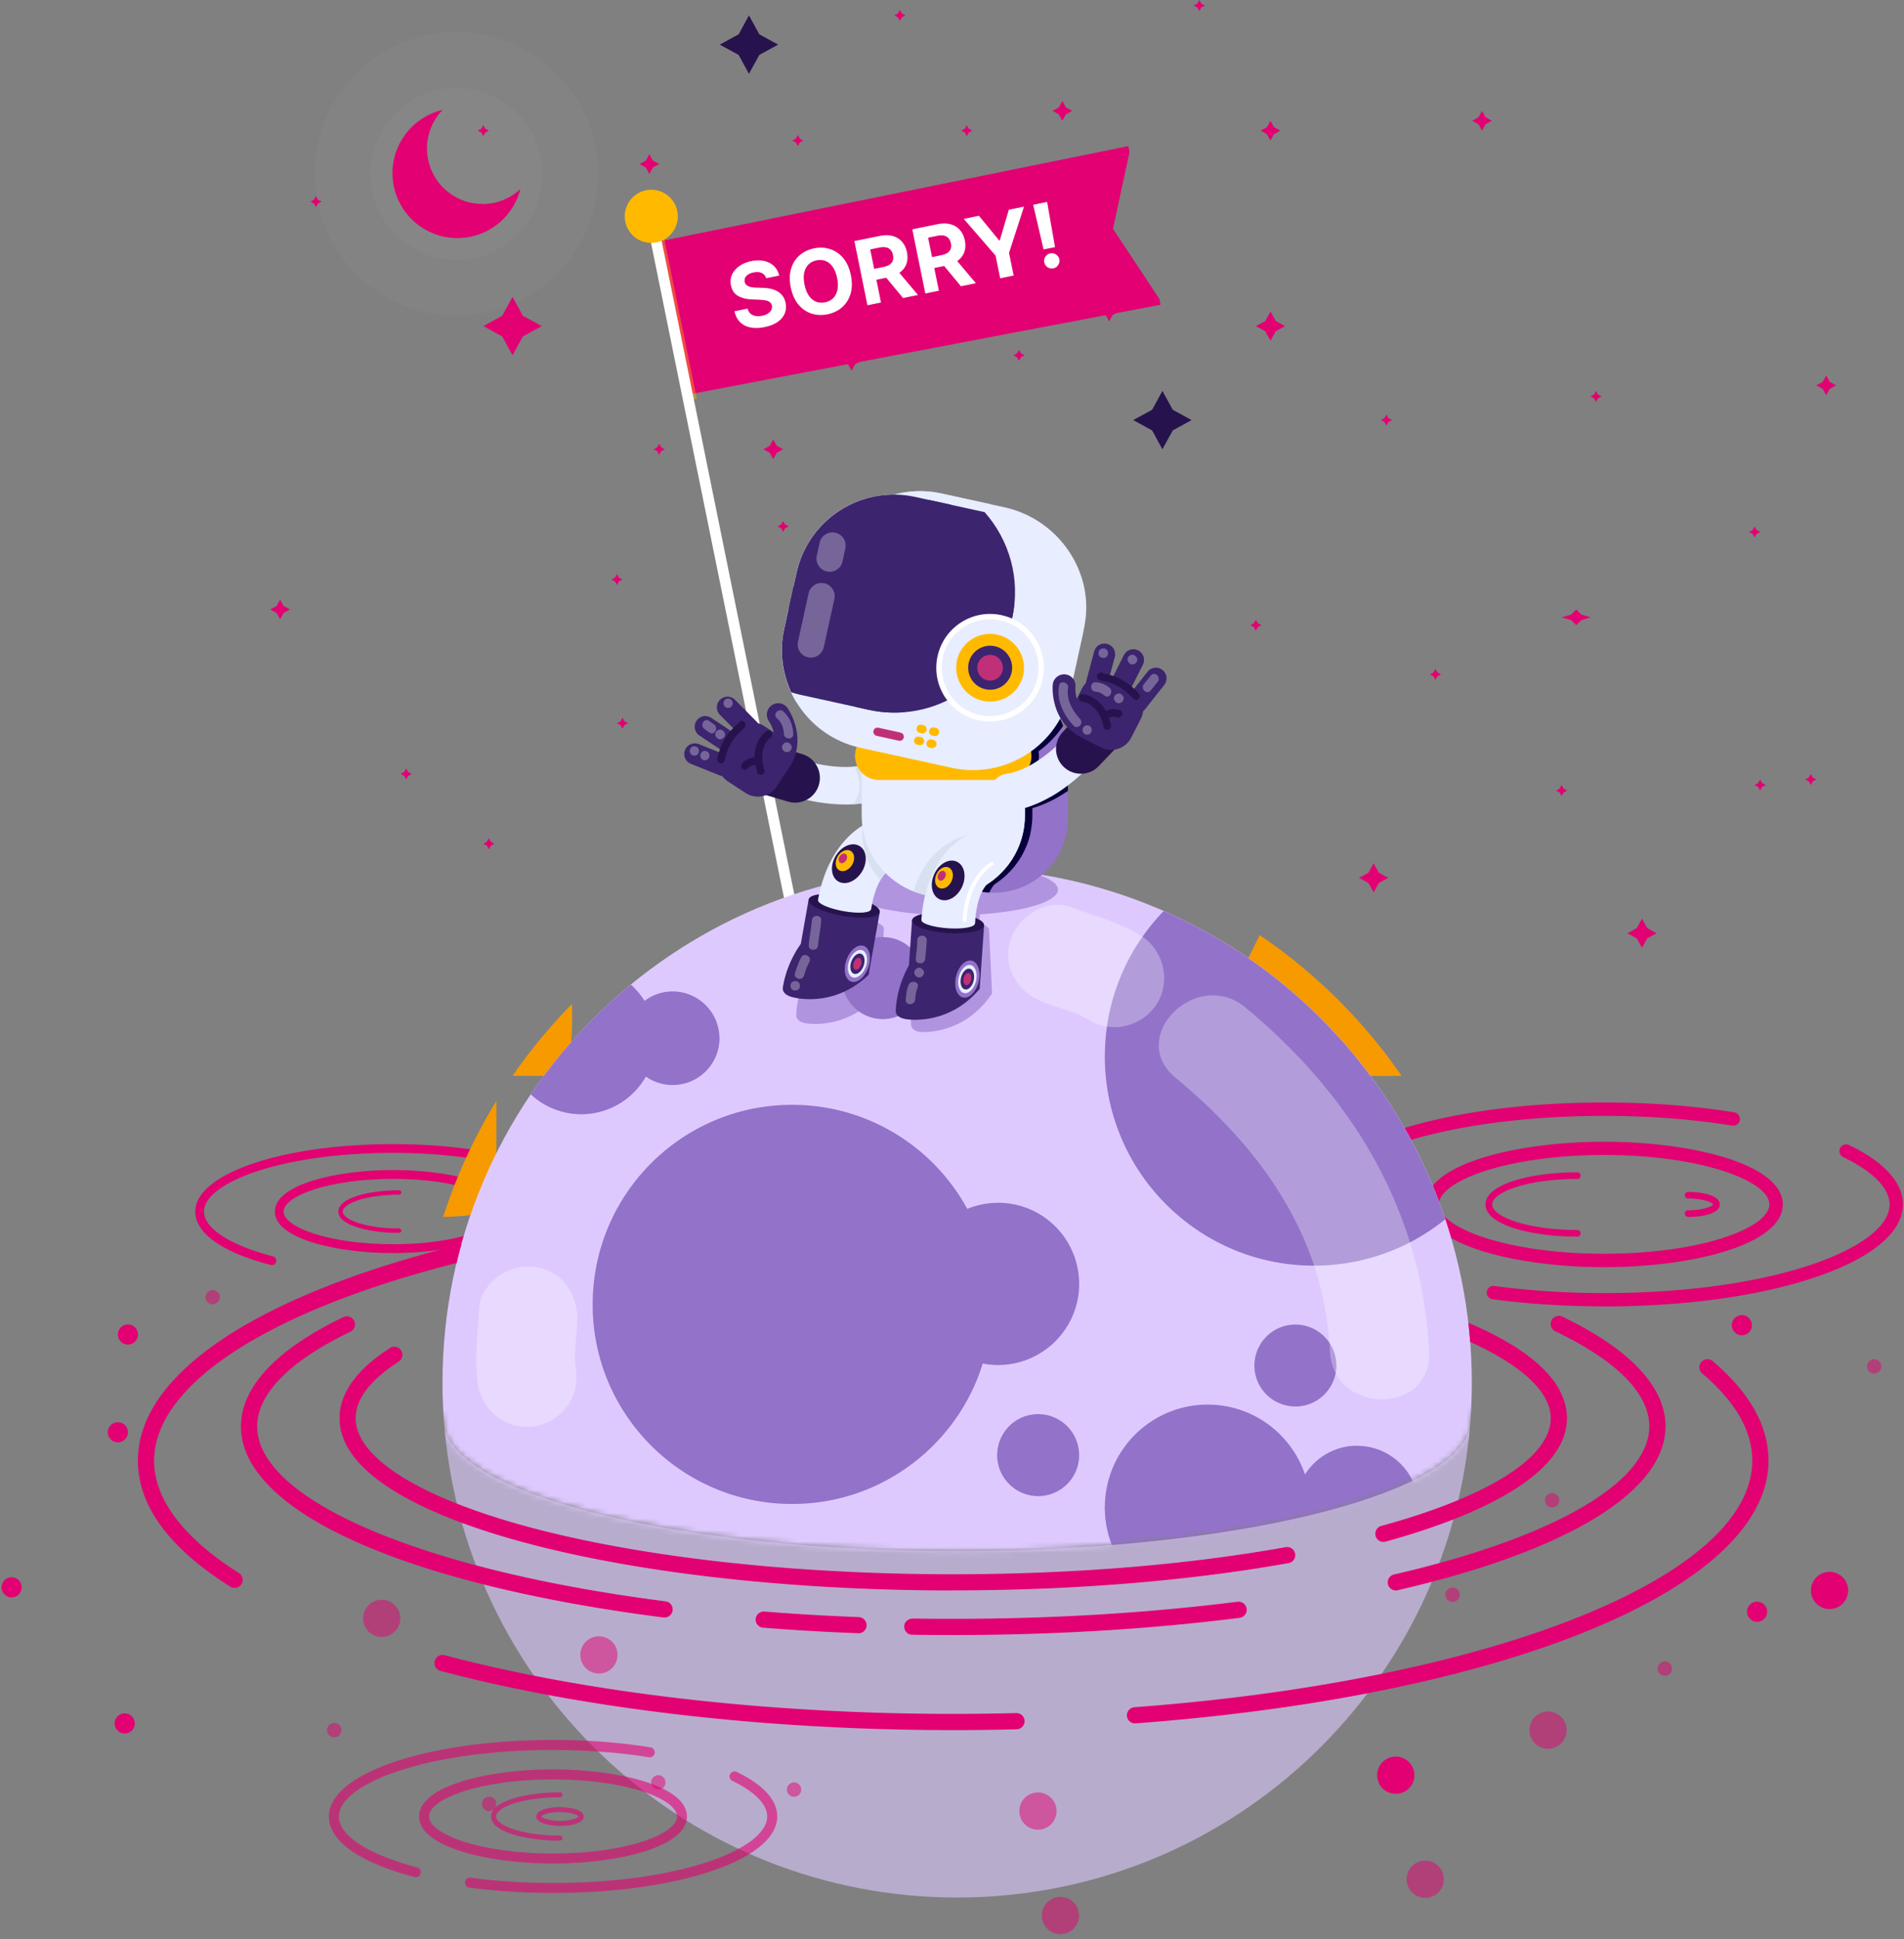 <svg width="333" height="339" fill="none" xmlns="http://www.w3.org/2000/svg"><rect width="100%" height="100%" fill="#808080" stroke="none"/><path opacity=".03" d="M104.603 30.41c0 13.683-11.099 24.782-24.782 24.782S55.04 44.093 55.04 30.41 66.138 5.628 79.821 5.628s24.782 11.099 24.782 24.782Z" fill="#fff"/><path opacity=".03" d="M94.854 30.41c0 8.304-6.73 15.034-15.034 15.034-8.305 0-15.035-6.73-15.035-15.034s6.73-15.034 15.035-15.034c8.304 0 15.034 6.73 15.034 15.034Z" fill="#fff"/><path d="M84.388 35.658a9.703 9.703 0 0 1-9.709-9.708 9.612 9.612 0 0 1 2.73-6.73c-5.012 1.18-8.765 5.667-8.765 11.046 0 6.27 5.09 11.36 11.362 11.36 5.3 0 9.747-3.646 10.993-8.566a9.67 9.67 0 0 1-6.611 2.61v-.012Z" fill="#E20072"/><path d="m203.299 68.338 1.81 3.306 3.293 1.797-3.293 1.81-1.81 3.293-1.798-3.293-3.306-1.81 3.306-1.797 1.798-3.306ZM130.986 2.69l1.811 3.305 3.292 1.81-3.292 1.798-1.811 3.306-1.797-3.306-3.306-1.797 3.306-1.81 1.797-3.307Z" fill="#26134D"/><path d="m89.635 51.912 1.81 3.293 3.306 1.81-3.306 1.798-1.81 3.306-1.798-3.306-3.306-1.797 3.306-1.81 1.798-3.294ZM222.203 54.458l.905 1.653 1.64.905-1.64.905-.905 1.64-.905-1.64-1.653-.905 1.653-.905.905-1.653ZM287.181 160.604l.905 1.653 1.64.905-1.64.905-.905 1.64-.905-1.64-1.653-.905 1.653-.905.905-1.653ZM240.242 150.922l.905 1.653 1.653.892-1.653.906-.905 1.653-.905-1.653-1.653-.906 1.653-.892.905-1.653ZM275.677 106.553l.892.892 1.653.486-1.653.485-.892.879-.905-.879-1.653-.485 1.653-.486.905-.892ZM185.797 17.658l.616 1.115 1.115.617-1.115.603-.616 1.116-.604-1.116-1.115-.603 1.115-.617.604-1.115ZM209.752 0l.341.63.63.34-.63.342-.341.617-.341-.617-.63-.341.63-.341.341-.63ZM169.085 21.883l.341.616.629.341-.629.341-.341.63-.341-.63-.617-.34.617-.342.341-.616ZM157.383 1.732l.342.617.629.34-.629.342-.342.63-.341-.63-.616-.341.616-.341.341-.617ZM139.539 23.601l.341.63.617.341-.617.341-.341.617-.341-.617-.63-.34.63-.342.341-.63ZM178.215 61.161l.341.617.617.341-.617.341-.341.63-.354-.63-.617-.34.617-.342.354-.617ZM136.956 91.073l.354.616.617.342-.617.34-.354.63-.328-.63-.63-.34.63-.342.328-.616ZM155.348 103.864l.341.629.616.342-.616.341-.341.616-.341-.616-.63-.341.63-.342.341-.629ZM108.868 125.471l.341.63.63.341-.63.341-.341.616-.341-.616-.617-.341.617-.341.341-.63ZM71.032 134.34l.341.629.63.341-.63.342-.341.616-.341-.616-.617-.342.617-.341.34-.629ZM85.502 146.553l.341.617.617.341-.617.341-.34.63-.342-.63-.63-.341.63-.341.341-.617ZM316.701 135.31l.341.617.617.341-.617.341-.341.63-.341-.63-.63-.341.63-.341.341-.617ZM197.565 126.442l.341.616.63.342-.63.341-.341.629-.341-.629-.617-.341.617-.342.341-.616ZM306.875 92.03l.341.63.617.341-.617.341-.341.617-.341-.617-.63-.34.63-.342.341-.63ZM307.833 136.268l.341.63.63.341-.63.341-.341.63-.341-.63-.617-.341.617-.341.341-.63ZM273.117 137.239l.341.63.63.341-.63.341-.341.617-.341-.617-.63-.341.63-.341.341-.63ZM279.139 68.338l.341.63.63.34-.63.342-.341.616-.341-.616-.616-.342.616-.34.341-.63ZM55.26 34.28l.342.63.63.34-.63.342-.342.617-.34-.617-.617-.341.616-.341.341-.63ZM84.53 21.883l.341.616.63.341-.63.341-.341.63-.341-.63-.617-.34.617-.342.341-.616ZM115.295 77.586l.341.617.63.34-.63.342-.341.63-.341-.63-.63-.341.63-.341.341-.617ZM107.91 100.348l.341.63.617.341-.617.341-.341.617-.341-.617-.63-.341.63-.341.341-.63ZM219.645 108.338l.341.616.63.341-.63.341-.341.63-.341-.63-.616-.341.616-.341.341-.616ZM242.486 72.483l.342.617.616.34-.616.342-.342.63-.341-.63-.629-.341.629-.341.341-.617ZM251.051 116.944l.342.616.629.341-.629.341-.342.63-.341-.63-.616-.341.616-.341.341-.616ZM222.202 21.109l.604 1.115 1.115.616-1.115.617-.604 1.115-.616-1.115-1.115-.617 1.115-.616.616-1.115ZM319.388 65.648l.617 1.115 1.115.617-1.115.603-.617 1.115-.617-1.115-1.115-.603 1.115-.617.617-1.115ZM163.716 88.935l.617 1.115 1.115.616-1.115.617-.617 1.115-.603-1.115-1.129-.617 1.129-.616.603-1.115ZM113.564 26.947l.616 1.128 1.115.604-1.115.616-.616 1.115-.604-1.115-1.128-.617 1.128-.603.604-1.128ZM135.238 76.826l.603 1.115 1.128.603-1.128.617-.603 1.115-.617-1.115-1.115-.617 1.115-.603.617-1.115ZM148.933 61.358l.603 1.115 1.129.617-1.129.603-.603 1.115-.617-1.115-1.115-.603 1.115-.617.617-1.115ZM48.992 104.835l.603 1.115 1.128.603-1.128.617-.603 1.115-.617-1.115-1.115-.617 1.115-.603.617-1.115ZM259.2 19.39l.604 1.115 1.128.604-1.128.616-.604 1.115-.616-1.115-1.115-.616 1.115-.604.616-1.115ZM193.984 52.739l.603 1.115 1.115.603-1.115.617-.603 1.115-.617-1.115-1.115-.617 1.115-.603.617-1.115ZM47.573 221.188s-.131 0-.197-.026c-8.527-2.23-13.224-5.549-13.224-9.341 0-6.612 15.192-11.794 34.57-11.794 5.286 0 10.363.381 15.06 1.141a.771.771 0 1 1-.25 1.522c-4.63-.748-9.616-1.128-14.824-1.128-19.757 0-33.034 5.3-33.034 10.246 0 2.939 4.513 5.864 12.07 7.845a.777.777 0 0 1 .55.945.768.768 0 0 1-.747.577l.026.013Z" fill="#E20072"/><path d="M68.733 219.076c-10.023 0-20.663-2.545-20.663-7.255s10.653-7.268 20.663-7.268 20.662 2.545 20.662 7.268-10.652 7.255-20.662 7.255Zm0-12.975c-11.27 0-19.128 3.017-19.128 5.72s7.859 5.707 19.128 5.707c11.27 0 19.128-3.004 19.128-5.707s-7.859-5.72-19.128-5.72Z" fill="#E20072"/><path d="M69.798 215.547c-5.155 0-10.626-1.312-10.626-3.726 0-2.414 5.47-3.726 10.626-3.726.21 0 .38.171.38.394s-.17.38-.38.38c-5.811 0-9.852 1.561-9.852 2.952s4.04 2.952 9.852 2.952a.38.38 0 1 1 0 .761v.013ZM280.558 228.391c-6.757 0-13.316-.42-19.522-1.247a1.158 1.158 0 0 1-.997-1.312 1.152 1.152 0 0 1 1.312-.997c6.101.814 12.555 1.234 19.207 1.234 29.859 0 49.918-8.016 49.918-15.494 0-2.821-2.886-5.772-8.108-8.278a1.18 1.18 0 0 1-.551-1.561 1.179 1.179 0 0 1 1.561-.551c6.179 2.965 9.433 6.559 9.433 10.39 0 9.997-22.958 17.829-52.253 17.829v-.013ZM248.585 224.73c-.105 0-.197 0-.302-.039-12.883-3.385-19.98-8.383-19.98-14.116 0-9.997 22.958-17.829 52.253-17.829 7.99 0 15.651.577 22.775 1.732.63.105 1.063.708.958 1.338a1.18 1.18 0 0 1-1.339.971c-6.992-1.129-14.536-1.693-22.407-1.693-29.859 0-49.918 8.016-49.918 15.494 0 4.434 6.822 8.868 18.235 11.86.63.17.997.8.827 1.43a1.162 1.162 0 0 1-1.128.865l.026-.013Z" fill="#E20072"/><path d="M280.555 221.542c-15.14 0-31.237-3.844-31.237-10.967 0-7.124 16.097-10.968 31.237-10.968 15.139 0 31.237 3.844 31.237 10.968 0 7.123-16.098 10.967-31.237 10.967Zm0-19.613c-17.029 0-28.901 4.553-28.901 8.633 0 4.08 11.872 8.632 28.901 8.632s28.901-4.552 28.901-8.632-11.872-8.633-28.901-8.633Z" fill="#E20072"/><path d="M275.859 216.203c-7.793 0-16.058-1.968-16.058-5.628s8.278-5.628 16.058-5.628c.328 0 .59.262.59.59a.576.576 0 0 1-.59.577c-8.777 0-14.891 2.349-14.891 4.461s6.114 4.46 14.891 4.46c.328 0 .59.263.59.578 0 .314-.262.59-.59.59ZM295.262 212.766c2.663 0 5.523-.683 5.523-2.191 0-1.509-2.86-2.191-5.523-2.191a.585.585 0 0 0-.59.577c0 .315.262.577.59.577 2.808 0 4.277.748 4.356 1.037-.079.262-1.548 1.01-4.356 1.01a.585.585 0 0 0-.59.577c0 .315.262.59.59.59v.014ZM202.76 52.253l.21 1.023-82.755 15.73-5.418-26.697 82.545-16.766.21 1.036L194.653 40l8.107 12.253Z" fill="#E20072"/><path d="m116.225 41.954-1.44.293 5.647 27.782 1.44-.293-5.647-27.782Z" fill="#FFBA00" style="mix-blend-mode:multiply" opacity=".4"/><path d="M133.994 48.644c-.133-.433-.391-.738-.773-.915-.382-.178-.858-.208-1.428-.093-.387.08-.703.2-.947.364-.245.16-.42.35-.524.568-.1.218-.126.448-.077.69.034.201.111.368.233.5.126.13.282.233.468.31.186.072.395.127.627.163.231.033.474.052.73.057l1.057.037c.512.01.991.065 1.437.164.446.1.846.252 1.2.458.353.206.649.473.887.801.241.328.411.725.51 1.192.136.687.081 1.318-.163 1.892-.242.57-.66 1.06-1.254 1.47-.59.405-1.342.7-2.256.886-.905.184-1.722.205-2.451.064-.725-.142-1.33-.446-1.817-.914-.484-.472-.817-1.11-.999-1.914l2.295-.466c.102.371.274.663.515.877.244.209.54.345.887.407.35.058.73.046 1.139-.037.402-.082.739-.211 1.011-.388.276-.178.475-.387.597-.629s.155-.497.101-.768a.958.958 0 0 0-.354-.59c-.181-.142-.426-.244-.736-.307a6.695 6.695 0 0 0-1.102-.118l-1.284-.059c-.993-.038-1.813-.246-2.46-.624s-1.053-.982-1.218-1.812c-.141-.678-.081-1.309.181-1.89.266-.583.691-1.082 1.276-1.498.585-.415 1.287-.706 2.105-.872.833-.17 1.588-.174 2.267-.016.682.158 1.249.456 1.699.893.45.438.748.99.895 1.655l-2.274.462Zm14.818-.528c.248 1.224.228 2.312-.062 3.264-.285.952-.781 1.735-1.485 2.35-.701.61-1.547 1.016-2.537 1.217-.997.203-1.938.158-2.822-.134-.885-.292-1.644-.82-2.279-1.585-.634-.765-1.075-1.758-1.323-2.978-.249-1.223-.23-2.31.056-3.263.286-.951.779-1.732 1.481-2.343.7-.613 1.549-1.022 2.546-1.224.99-.201 1.927-.156 2.812.136.887.288 1.648.814 2.283 1.579.638.764 1.081 1.758 1.33 2.981Zm-2.405.489c-.161-.793-.416-1.437-.764-1.933-.344-.497-.758-.842-1.243-1.037-.484-.194-1.013-.233-1.586-.117-.574.117-1.046.359-1.416.727-.37.368-.619.848-.746 1.44-.123.592-.104 1.284.057 2.077.161.793.414 1.437.758 1.934.348.496.764.841 1.248 1.036.485.194 1.014.233 1.587.117.574-.117 1.046-.36 1.416-.727.37-.368.617-.848.74-1.44.127-.592.11-1.285-.051-2.077Zm5.302 4.765-2.279-11.22 4.427-.9c.847-.172 1.601-.167 2.262.014.663.177 1.208.51 1.634.998.429.483.719 1.095.869 1.837.152.745.121 1.419-.091 2.02-.213.6-.596 1.103-1.148 1.512-.548.408-1.254.7-2.116.874l-2.964.602-.387-1.906 2.581-.524c.453-.092.816-.23 1.09-.416.275-.185.46-.416.555-.694.1-.28.112-.603.037-.972-.076-.373-.214-.671-.416-.897a1.405 1.405 0 0 0-.792-.444c-.327-.074-.719-.065-1.175.028l-1.6.325 1.885 9.28-2.372.483Zm5.022-6.337 3.826 4.54-2.619.532-3.765-4.552 2.558-.52Zm5.102 4.28-2.278-11.22 4.426-.899c.848-.172 1.602-.167 2.262.014.664.177 1.208.51 1.635.997.429.484.718 1.096.869 1.838.151.745.121 1.418-.092 2.02-.213.6-.595 1.103-1.147 1.511-.549.409-1.254.7-2.116.875l-2.964.602-.387-1.907 2.58-.524c.453-.091.817-.23 1.091-.415.274-.185.459-.417.555-.695.099-.278.111-.602.037-.971-.076-.373-.215-.672-.416-.897a1.408 1.408 0 0 0-.792-.444c-.327-.074-.719-.065-1.176.028l-1.599.325 1.885 9.28-2.373.482Zm5.023-6.336 3.825 4.54-2.618.531-3.766-4.552 2.559-.52Zm1.699-6.712 2.657-.54 3.54 4.313.109-.022 1.577-5.352 2.658-.54-2.62 8.085.806 3.967-2.356.478-.806-3.966-5.565-6.423Zm14.581-2.961 1.382 7.9-2.005.407-1.815-7.812 2.438-.495Zm1.092 11.61a1.308 1.308 0 0 1-1.01-.195 1.274 1.274 0 0 1-.572-.853 1.252 1.252 0 0 1 .196-.998c.208-.309.492-.5.854-.573a1.3 1.3 0 0 1 .993.198 1.284 1.284 0 0 1 .529 1.54c-.08.222-.207.413-.38.574-.173.157-.377.26-.61.307ZM141.296 168.056a.943.943 0 1 1-1.85.38l-25.53-125.72a.943.943 0 1 1 1.85-.38l25.53 125.72Z" fill="#fff"/><path d="M109.35 38.688a4.639 4.639 0 1 0 9.091-1.849 4.639 4.639 0 0 0-9.091 1.85Z" fill="#FFBA00"/><path d="M110.819 36.55c.197.97 1.155 1.6 2.125 1.404a1.806 1.806 0 0 0 1.404-2.126 1.806 1.806 0 0 0-2.125-1.403 1.806 1.806 0 0 0-1.404 2.125Z" fill="#FFBA00"/><path d="M113.52 35.658c.092.459.551.76 1.011.669a.864.864 0 0 0 .669-1.01.864.864 0 0 0-1.011-.67.864.864 0 0 0-.669 1.01ZM114.429 40.066c.091.459.551.76 1.01.669a.863.863 0 0 0 .669-1.01.863.863 0 0 0-1.01-.67.862.862 0 0 0-.669 1.01Z" fill="#FFBA00"/><mask id="a" style="mask-type:luminance" maskUnits="userSpaceOnUse" x="73" y="128" width="189" height="144"><path d="M257.295 248.24c0 12.673-40.249 22.932-89.892 22.932-49.643 0-89.892-10.272-89.892-22.932-7.216-16.858-17.842-119.594 89.892-119.594 116.157 0 94.445 107.695 89.892 119.594Z" fill="#fff"/></mask><g mask="url(#a)"><path d="m220.312 163.478-10.994 22.236 1.535 2.388h34.294a95 95 0 0 0-24.822-24.611l-.013-.013ZM99.064 188.089c.341-1.587.604-3.293.761-5.117.17-1.81.249-3.581.249-5.287 0-.721-.026-1.443-.052-2.151a94.327 94.327 0 0 0-10.378 12.555h9.42ZM77.496 212.766a66.719 66.719 0 0 0 3.687-.21c1.81-.17 3.686-.367 5.628-.59v-19.482a93.847 93.847 0 0 0-9.302 20.282h-.013Z" fill="#F69A00"/><path d="M77.39 241.733c0 49.721 40.303 90.023 90.011 90.023s90.01-40.302 90.01-90.023-40.302-90.01-90.01-90.01c-49.708 0-90.01 40.302-90.01 90.01Z" fill="#DEC9FF"/><g opacity=".4" fill="#DEC9FF"><path d="M92.188 192.287a14.11 14.11 0 0 0 9.458 3.647c4.671 0 9.039-2.336 11.676-6.153a9.26 9.26 0 0 0 4.317 1.062c5.142 0 9.34-4.185 9.34-9.327 0-5.143-4.185-9.341-9.34-9.341-1.627 0-3.202.42-4.592 1.22a15.02 15.02 0 0 0-1.797-1.981A90.794 90.794 0 0 0 92.2 192.3l-.013-.013ZM146.08 170.995a8.32 8.32 0 0 0 8.318 8.317 8.32 8.32 0 0 0 8.317-8.317 8.32 8.32 0 0 0-8.317-8.318 8.32 8.32 0 0 0-8.318 8.318ZM189.884 224.468c0-8.449-6.874-15.336-15.336-15.336-1.666 0-3.293.262-4.854.787-6.455-11.073-18.301-17.921-31.158-17.921-19.875 0-36.038 16.176-36.038 36.052 0 19.875 16.163 36.038 36.038 36.038 15.559 0 29.151-9.774 34.123-24.415 9.315 1.168 17.225-6.14 17.225-15.218v.013ZM173.25 254.393a8.32 8.32 0 0 0 8.318 8.317 8.32 8.32 0 0 0 8.317-8.317 8.32 8.32 0 0 0-8.317-8.318 8.32 8.32 0 0 0-8.318 8.318ZM249.277 263.537c0-6.586-5.353-11.939-11.938-11.939a11.87 11.87 0 0 0-8.79 3.871 19.122 19.122 0 0 0-17.344-11.06c-10.548 0-19.141 8.58-19.141 19.141 0 10.561 8.58 19.128 19.141 19.128a19.122 19.122 0 0 0 17.344-11.06 11.873 11.873 0 0 0 8.79 3.87c6.585 0 11.938-5.352 11.938-11.938v-.013ZM218.236 238.65a8.32 8.32 0 0 0 8.318 8.317 8.32 8.32 0 0 0 8.317-8.317 8.32 8.32 0 0 0-8.317-8.318 8.32 8.32 0 0 0-8.318 8.318ZM202.402 158.768c-6.664 7.045-10.338 16.228-10.338 25.923 0 20.807 16.924 37.73 37.731 37.73a37.817 37.817 0 0 0 23.339-8.094c-8.016-25.084-26.711-45.392-50.745-55.546l.013-.013Z"/></g><path d="M174.552 210.287c-1.902 0-3.713.38-5.379 1.062-5.917-10.836-17.422-18.196-30.633-18.196-19.272 0-34.884 15.625-34.884 34.897s15.625 34.884 34.884 34.884c15.664 0 28.928-10.338 33.336-24.559.865.17 1.758.262 2.676.262 7.832 0 14.182-6.35 14.182-14.182 0-7.832-6.35-14.182-14.182-14.182v.014ZM154.401 178.158a7.155 7.155 0 0 0 7.163-7.163 7.155 7.155 0 0 0-7.163-7.163 7.155 7.155 0 0 0-7.163 7.163 7.155 7.155 0 0 0 7.163 7.163ZM219.393 238.65a7.164 7.164 0 1 0 14.327-.001 7.164 7.164 0 0 0-14.327.001ZM181.569 247.23a7.155 7.155 0 0 0-7.163 7.163 7.155 7.155 0 0 0 7.163 7.163 7.155 7.155 0 0 0 7.163-7.163 7.164 7.164 0 0 0-7.163-7.163ZM229.808 221.267c8.698 0 16.675-3.043 22.959-8.107-8.081-24.153-26.12-43.739-49.249-53.88-6.363 6.585-10.286 15.533-10.286 25.411 0 20.204 16.386 36.576 36.576 36.576ZM237.339 252.753c-3.831 0-7.189 2.007-9.105 5.025-2.401-7.098-9.104-12.214-17.015-12.214-9.931 0-17.987 8.042-17.987 17.986 0 9.945 8.056 17.973 17.987 17.973 7.911 0 14.614-5.116 17.015-12.213 1.916 3.017 5.274 5.024 9.105 5.024 5.956 0 10.784-4.828 10.784-10.784s-4.828-10.784-10.784-10.784v-.013ZM112.957 188.207a8.11 8.11 0 0 0 4.683 1.483c4.513 0 8.187-3.661 8.187-8.174a8.189 8.189 0 0 0-8.187-8.186c-1.85 0-3.542.617-4.906 1.653a13.185 13.185 0 0 0-2.401-2.847 90.455 90.455 0 0 0-17.501 19.18 12.97 12.97 0 0 0 20.125-3.109Z" fill="#9372CA"/><g style="mix-blend-mode:multiply" opacity=".4" fill="#9372CA"><path d="M112.957 188.207a8.117 8.117 0 0 0 4.683 1.483c4.513 0 8.187-3.661 8.187-8.174 0-.157-.014-.315-.027-.459a8.163 8.163 0 0 1-8.16 7.714 8.116 8.116 0 0 1-4.683-1.482c-2.244 3.922-6.455 6.585-11.296 6.585-3.227 0-6.153-1.193-8.422-3.122-.132.197-.276.381-.407.577a12.97 12.97 0 0 0 20.125-3.109v-.013ZM226.556 245.813a7.155 7.155 0 0 0 7.163-7.163c0-.157-.013-.315-.027-.459-.236 3.739-3.332 6.704-7.136 6.704-3.805 0-6.901-2.965-7.137-6.704 0 .157-.026.302-.026.459a7.164 7.164 0 0 0 7.163 7.163ZM154.401 178.158a7.155 7.155 0 0 0 7.163-7.163c0-.158-.013-.302-.026-.459-.236 3.739-3.345 6.704-7.137 6.704-3.791 0-6.9-2.965-7.136-6.704 0 .157-.027.301-.027.459a7.155 7.155 0 0 0 7.163 7.163ZM181.569 260.625c-3.804 0-6.9-2.965-7.137-6.704 0 .157-.026.301-.026.459a7.155 7.155 0 0 0 7.163 7.163 7.155 7.155 0 0 0 7.163-7.163c0-.158 0-.315-.026-.459-.236 3.739-3.345 6.704-7.137 6.704ZM229.807 220.336c-20.046 0-36.327-16.124-36.563-36.117v.472c0 20.203 16.386 36.576 36.576 36.576 8.698 0 16.675-3.044 22.959-8.107-.079-.25-.184-.486-.263-.722a36.373 36.373 0 0 1-22.696 7.898h-.013ZM237.339 273.403c-3.831 0-7.189-2.008-9.105-5.025-2.401 7.097-9.104 12.214-17.015 12.214-9.774 0-17.711-7.806-17.96-17.514 0 .157-.027.302-.027.459 0 9.931 8.056 17.973 17.987 17.973 7.911 0 14.614-5.116 17.015-12.214 1.916 3.018 5.274 5.025 9.105 5.025 5.956 0 10.784-4.828 10.784-10.784 0-.157-.013-.302-.026-.459-.237 5.746-4.959 10.325-10.758 10.325ZM174.552 237.719c-.918 0-1.811-.092-2.676-.263-4.408 14.221-17.659 24.559-33.336 24.559-19.115 0-34.634-15.375-34.884-34.424v.459c0 19.272 15.625 34.884 34.884 34.884 15.664 0 28.928-10.338 33.336-24.559.865.17 1.758.262 2.676.262 7.832 0 14.182-6.35 14.182-14.182 0-.157-.013-.301-.027-.459-.249 7.622-6.48 13.723-14.155 13.723Z"/></g></g><path d="M167.405 271.172c-47.412 0-86.232-9.367-89.63-21.24 4.146 45.865 42.677 81.811 89.63 81.811 46.953 0 85.484-35.946 89.63-81.811-3.398 11.873-42.217 21.24-89.63 21.24Z" fill="#DEC9FF" style="mix-blend-mode:multiply" opacity=".6"/><path d="M116.226 282.783h-.183c-45.59-5.838-73.9-18.643-73.9-33.402 0-6.874 6.192-13.486 17.92-19.114a1.412 1.412 0 0 1 1.89.669c.34.708.039 1.548-.67 1.889-10.666 5.13-16.307 10.863-16.307 16.556 0 12.818 28.705 25.11 71.434 30.581a1.41 1.41 0 0 1 1.22 1.587 1.404 1.404 0 0 1-1.404 1.234ZM150.191 285.537h-.053a398.168 398.168 0 0 1-16.674-.97 1.422 1.422 0 0 1-1.299-1.522 1.43 1.43 0 0 1 1.522-1.299 395.53 395.53 0 0 0 16.556.971 1.419 1.419 0 0 1-.052 2.834v-.014ZM166.71 285.852c-2.414 0-4.802-.013-7.177-.052-.787 0-1.403-.656-1.39-1.443 0-.787.669-1.338 1.443-1.391 2.361.04 4.736.053 7.137.053 17.304 0 34.031-1.01 49.721-2.991a1.427 1.427 0 0 1 1.588 1.233 1.418 1.418 0 0 1-1.234 1.587c-15.808 1.994-32.653 3.004-50.075 3.004h-.013ZM244.123 278.06a1.413 1.413 0 0 1-1.377-1.102 1.414 1.414 0 0 1 1.062-1.693c27.957-6.441 44.645-16.123 44.645-25.897 0-5.733-5.681-11.479-16.439-16.622a1.424 1.424 0 0 1-.669-1.889 1.425 1.425 0 0 1 1.89-.669c11.807 5.654 18.051 12.28 18.051 19.18 0 11.348-17.067 21.791-46.848 28.652a1.26 1.26 0 0 1-.315.04Z" fill="#E20072"/><path d="M166.71 278.06c-39.501 0-75.605-5.904-94.234-15.415-8.685-4.435-13.093-9.381-13.093-14.707 0-4.356 2.965-8.475 8.816-12.266a1.417 1.417 0 0 1 1.955.419c.42.656.236 1.535-.42 1.955-4.999 3.241-7.53 6.56-7.53 9.892 0 4.119 3.988 8.331 11.544 12.188 18.262 9.314 53.88 15.1 92.949 15.1 20.807 0 40.919-1.64 58.17-4.736a1.413 1.413 0 0 1 1.64 1.141 1.397 1.397 0 0 1-1.141 1.64c-17.422 3.122-37.705 4.775-58.669 4.775l.013.014ZM256.8 231.25c.131 1.102.236 2.218.315 3.346 9.104 4.146 14.103 8.803 14.103 13.342 0 6.822-10.797 13.683-29.637 18.839-.76.21-1.193.984-.997 1.745.171.63.748 1.049 1.365 1.049.118 0 .249-.013.38-.052 11.847-3.241 31.722-10.351 31.722-21.568 0-6.52-6.533-12.135-17.251-16.687v-.014Z" fill="#E20072"/><path d="M67.332 224.402c3.975-1.285 8.173-2.479 12.528-3.594.263-1.102.538-2.191.84-3.267-34.569 8.514-56.583 22.171-56.583 37.822 0 7.859 5.431 15.271 16.15 22.027.236.145.498.223.76.223a1.41 1.41 0 0 0 .748-2.61c-9.694-6.114-14.824-12.91-14.824-19.626 0-11.375 14.706-22.657 40.367-30.962l.014-.013ZM166.71 302.474c-32.601 0-64.454-3.673-89.669-10.351a1.414 1.414 0 0 1-1.01-1.732 1.413 1.413 0 0 1 1.731-1.01c24.992 6.612 56.57 10.259 88.948 10.259 3.66 0 7.373-.052 11.033-.144h.04c.761 0 1.39.617 1.416 1.377a1.428 1.428 0 0 1-1.377 1.457c-3.687.092-7.425.144-11.112.144ZM198.51 301.306a1.427 1.427 0 0 1-1.417-1.311 1.431 1.431 0 0 1 1.312-1.522c62.618-4.671 108.062-22.801 108.062-43.123 0-5.182-2.952-10.311-8.763-15.231a1.428 1.428 0 0 1-.171-1.994 1.415 1.415 0 0 1 1.994-.171c6.481 5.484 9.774 11.335 9.774 17.396 0 22.198-45.51 41.089-110.686 45.943h-.105v.013Z" fill="#E20072"/><path d="M252.521 328.489a3.254 3.254 0 1 1-6.507 0 3.254 3.254 0 0 1 6.507 0ZM273.995 302.474a3.253 3.253 0 1 1-6.507 0 3.253 3.253 0 0 1 6.507 0ZM184.786 316.63a3.253 3.253 0 1 1-6.507 0 3.253 3.253 0 0 1 6.507 0ZM108.001 289.329a3.253 3.253 0 1 1-3.253-3.254 3.253 3.253 0 0 1 3.253 3.254ZM70.007 282.94a3.253 3.253 0 1 1-6.507 0 3.253 3.253 0 1 1 6.507 0ZM188.722 334.891a3.253 3.253 0 1 1-6.507 0 3.253 3.253 0 1 1 6.507 0ZM292.428 291.716a1.26 1.26 0 0 1-1.26 1.26 1.249 1.249 0 0 1-1.246-1.26c0-.695.564-1.259 1.246-1.259s1.26.564 1.26 1.259ZM329.043 238.886a1.26 1.26 0 0 1-1.26 1.259 1.248 1.248 0 0 1-1.246-1.259c0-.696.564-1.26 1.246-1.26.683 0 1.26.564 1.26 1.26ZM38.456 226.803a1.26 1.26 0 0 1-2.519 0 1.26 1.26 0 0 1 2.52 0ZM255.302 278.768a1.26 1.26 0 1 1-2.519 0 1.26 1.26 0 0 1 2.519 0ZM272.711 262.29a1.26 1.26 0 0 1-1.26 1.26 1.249 1.249 0 0 1-1.246-1.26c0-.695.564-1.259 1.246-1.259.683 0 1.26.564 1.26 1.259ZM59.722 302.474a1.26 1.26 0 1 1-2.52 0 1.26 1.26 0 0 1 2.52 0ZM86.812 315.383a1.26 1.26 0 1 1-2.52 0 1.26 1.26 0 0 1 2.52 0ZM140.129 312.878c0 .695-.564 1.246-1.26 1.246a1.246 1.246 0 0 1-1.246-1.246c0-.683.564-1.26 1.246-1.26.683 0 1.26.564 1.26 1.26ZM116.396 311.618a1.26 1.26 0 1 1-2.52 0 1.26 1.26 0 0 1 2.52 0Z" fill="#E20072" style="mix-blend-mode:multiply" opacity=".5"/><path d="M319.98 281.313a3.254 3.254 0 1 0 0-6.508 3.254 3.254 0 0 0 0 6.508ZM247.366 310.359a3.253 3.253 0 1 1-6.507 0 3.253 3.253 0 0 1 6.507 0ZM306.401 231.683a1.758 1.758 0 1 1-3.516 0 1.758 1.758 0 0 1 3.516 0ZM309.063 281.733a1.759 1.759 0 1 1-3.517-.001 1.759 1.759 0 0 1 3.517.001ZM23.567 301.307a1.758 1.758 0 1 1-3.516-.001 1.758 1.758 0 0 1 3.516.001ZM3.795 277.508a1.758 1.758 0 1 1-3.516 0 1.758 1.758 0 0 1 3.516 0ZM24.13 233.31a1.758 1.758 0 1 1-3.517 0 1.758 1.758 0 0 1 3.516 0ZM22.371 250.404a1.758 1.758 0 1 1-3.516 0 1.758 1.758 0 0 1 3.516 0Z" fill="#E20072"/><g opacity=".6" fill="#E20072"><path d="M96.721 330.943c-5.064 0-9.997-.315-14.64-.932a.88.88 0 0 1-.749-.984.864.864 0 0 1 .984-.747c4.579.616 9.42.918 14.405.918 22.407 0 37.455-6.009 37.455-11.624 0-2.125-2.165-4.329-6.087-6.218a.877.877 0 0 1-.407-1.168.877.877 0 0 1 1.168-.406c4.631 2.23 7.084 4.919 7.084 7.792 0 7.505-17.225 13.369-39.2 13.369h-.013ZM72.738 328.188c-.079 0-.145 0-.223-.027-9.67-2.532-14.995-6.297-14.995-10.6 0-7.504 17.225-13.368 39.2-13.368 5.995 0 11.741.433 17.08 1.299a.877.877 0 0 1-.275 1.731c-5.248-.839-10.902-1.272-16.806-1.272-22.407 0-37.455 6.008-37.455 11.623 0 3.333 5.117 6.652 13.684 8.895a.874.874 0 0 1-.21 1.719Z"/><path d="M96.718 325.8c-11.361 0-23.43-2.886-23.43-8.226 0-5.339 12.069-8.239 23.43-8.239 11.361 0 23.431 2.887 23.431 8.239 0 5.353-12.07 8.226-23.431 8.226Zm0-14.707c-12.778 0-21.686 3.411-21.686 6.481s8.908 6.481 21.686 6.481 21.686-3.411 21.686-6.481-8.908-6.481-21.686-6.481Z"/><path d="M97.94 321.799c-5.839 0-12.057-1.483-12.057-4.225 0-2.741 6.205-4.224 12.056-4.224.236 0 .433.197.433.433a.437.437 0 0 1-.433.433c-6.585 0-11.177 1.758-11.177 3.345 0 1.588 4.591 3.346 11.177 3.346.236 0 .433.197.433.433a.437.437 0 0 1-.433.433v.026Z"/><path d="M97.94 319.214a.429.429 0 0 1-.432-.433c0-.236.197-.433.433-.433 2.112 0 3.201-.564 3.266-.774-.065-.197-1.154-.761-3.266-.761a.428.428 0 0 1-.433-.433c0-.236.197-.432.433-.432 1.994 0 4.145.511 4.145 1.639 0 1.129-2.151 1.64-4.145 1.64v-.013Z"/><path d="M97.94 319.214c-1.993 0-4.145-.512-4.145-1.64s2.151-1.64 4.146-1.64c.236 0 .433.197.433.433a.437.437 0 0 1-.433.433c-2.113 0-3.201.564-3.267.774.066.197 1.154.761 3.267.761.236 0 .433.197.433.433a.437.437 0 0 1-.433.433v.013Z"/></g><path d="M217.836 176.15c18.708 15.52 30.882 35.514 32.102 60.138.551 11.178-16.779 11.112-17.33 0-.997-20.124-11.939-35.369-27.026-47.884-8.606-7.137 3.726-19.325 12.254-12.254ZM190.587 178.42a35.073 35.073 0 0 0-1.823-1.01c-.892-.407-.827-.394.183.052-.42-.157-.839-.315-1.272-.472-1.653-.591-3.333-1.089-4.972-1.693-4.435-1.613-7.386-5.824-6.048-10.652 1.18-4.277 6.218-7.675 10.652-6.048 4.067 1.482 8.279 2.61 12.031 4.854 4.04 2.414 5.51 7.753 3.109 11.846-2.362 4.041-7.793 5.537-11.847 3.11l-.013.013ZM100.748 239.673a27.507 27.507 0 0 1-.21-2.073c-.027-.984-.04-.918-.027.197 0-.446.027-.905.066-1.352.092-1.744.289-3.489.381-5.247.236-4.71-2.493-9.065-7.465-9.721-4.395-.578-9.485 2.741-9.721 7.464-.21 4.33-.814 8.646-.197 12.975.656 4.671 4.998 8.095 9.708 7.478 4.644-.617 8.134-5.038 7.465-9.708v-.013Z" fill="#fff" opacity=".3"/><path d="M185.035 155.54c0-.958-1.246-1.85-3.345-2.571l.105-.105c-.236-.04-.485-.066-.735-.105-3.371-1.037-8.567-1.706-14.405-1.706-6.664 0-12.476.866-15.69 2.152-1.994.367-3.962.8-5.904 1.285-.629 1.667-1.141 3.661-1.364 6.035-1.036.263-1.692.63-1.719 1.102l-.472 7.885s-2.073 3.437-2.243 7.911c0 0-.184 1.154 1.679 1.482 0 0 7.373 1.391 12.975-5.392l.669-11.112c.026-.446-.564-.892-1.522-1.272.079-.958.21-1.771.381-2.48 2.309.577 5.247 1.01 8.566 1.22a33.148 33.148 0 0 0-.065 2.021c-.997.367-1.614.813-1.588 1.272l.368 7.885s-1.706 3.634-1.378 8.094c0 0-.065 1.168 1.837 1.286 0 0 7.478.59 12.319-6.743l-.525-11.125c-.026-.446-.656-.827-1.64-1.102-.013-.591 0-1.115.026-1.601 7.872-.511 13.67-2.243 13.67-4.329v.013Z" fill="#9372CA" style="mix-blend-mode:multiply" opacity=".6"/><path d="M186.77 143.103c0 7.163-5.812 12.975-12.975 12.975-7.163 0-12.975-5.812-12.975-12.975v-11.61c0-7.163 5.812-12.975 12.975-12.975 7.163 0 12.975 5.812 12.975 12.975v11.61Z" fill="#9372CA"/><path d="M186.77 138.236v-6.743c0-.879-.091-1.745-.262-2.571a4.076 4.076 0 0 0-.472 1.548c-1.365 1.246-2.978 2.492-4.71 3.424a4.173 4.173 0 0 0 .302-2.532c1.679-1.207 3.122-2.716 4.303-4.448-1.85-4.893-6.573-8.383-12.122-8.383-7.163 0-12.975 5.812-12.975 12.975v11.61c0 6.901 5.392 12.529 12.188 12.936.341-.735.695-1.207.931-1.456.262-.158.512-.341.748-.525a1.67 1.67 0 0 1 .197-.144 14.899 14.899 0 0 0 1.902-1.732c.092-.105.184-.197.275-.302.158-.17.302-.354.446-.538l.315-.433c.118-.17.25-.341.368-.511.196-.302.38-.604.564-.919.079-.144.144-.288.223-.433.118-.223.223-.459.328-.682.065-.144.131-.302.197-.446a11 11 0 0 0 .314-.866 2.78 2.78 0 0 1 .105-.288c.118-.394.223-.787.302-1.194.026-.118.039-.236.066-.354.052-.315.105-.63.144-.945l.039-.38c.04-.433.066-.866.066-1.312v-1.299a21.013 21.013 0 0 0 4.487-1.929 25.921 25.921 0 0 0 1.731-1.088v-.04Z" fill="#07003A"/><path d="M147.834 140.65c-6.704 0-12.817-2.677-13.158-2.834-1.653-.735-2.401-2.676-1.653-4.329a3.283 3.283 0 0 1 4.329-1.666c2.493 1.102 10.076 3.516 15.192 1.482a3.267 3.267 0 0 1 4.251 1.85c.669 1.679-.158 3.595-1.837 4.25-2.296.906-4.736 1.247-7.111 1.247h-.013Z" fill="#E8EDFF"/><path d="M149.213 140.597c1.928-.105 3.883-.459 5.733-1.193a3.278 3.278 0 0 0 1.797-1.732l.223-1.902a3.776 3.776 0 0 0-.17-.63c-.027-.079-.079-.144-.105-.21l-1.273-1.391a3.294 3.294 0 0 0-2.873-.249c-.971.381-2.033.604-3.135.708.498.971 1.849 4.133-.184 6.586l-.013.013Z" fill="#D8E1EF"/><path d="M143.176 137.357c-.748 2.27-3.201 3.503-5.484 2.755l-4.631-1.378c-2.269-.747-3.502-3.201-2.755-5.483.748-2.27 3.201-3.503 5.484-2.755l4.631 1.377c2.27.748 3.503 3.201 2.755 5.484Z" fill="#26134D"/><path d="m126.191 131.15 2.003-3.064a3.953 3.953 0 0 1 5.466-1.145l3.063 2.003a3.952 3.952 0 0 1 1.145 5.466l-2.009 3.075a3.953 3.953 0 0 1-5.466 1.144l-3.064-2.002a3.953 3.953 0 0 1-1.145-5.466l.007-.011Z" fill="#3C246E"/><path d="M127.291 132.122a1.864 1.864 0 0 1 1.01 2.427 1.864 1.864 0 0 1-2.427 1.011l-5.051-2.021a1.851 1.851 0 0 1-1.01-2.427 1.863 1.863 0 0 1 2.427-1.01l5.038 2.02h.013ZM129.769 128.882a1.866 1.866 0 0 0 2.585-2.689l-3.831-3.871a1.85 1.85 0 0 0-2.624.053 1.865 1.865 0 0 0 .053 2.637l3.83 3.87h-.013ZM128.906 128.501a1.85 1.85 0 0 1 .537 2.572 1.85 1.85 0 0 1-2.571.538l-4.526-3.005a1.85 1.85 0 0 1-.538-2.571 1.85 1.85 0 0 1 2.571-.538l4.527 3.004ZM138.325 133.749a1.993 1.993 0 0 1-2.624.656 1.985 1.985 0 0 1-.787-2.702c1.522-2.782-.406-5.589-.433-5.615a2 2 0 0 1 .486-2.782 1.983 1.983 0 0 1 2.768.486c.144.197 3.358 4.88.669 9.813-.026.052-.053.092-.079.144Z" fill="#3C246E"/><path d="M133.063 135.468a.646.646 0 0 1-.617-.447c-1.64-4.906 1.443-7.097 1.574-7.189a.657.657 0 0 1 .919.171.648.648 0 0 1-.158.905c-.091.066-2.4 1.771-1.089 5.694a.64.64 0 0 1-.419.826.605.605 0 0 1-.21.04Z" fill="#26134D"/><path d="M130.267 134.589a.645.645 0 0 1-.42-.158.648.648 0 0 1-.079-.918c1.05-1.259 2.821-1.168 2.9-1.168a.651.651 0 0 1 .616.696c-.013.354-.328.63-.695.616-.039 0-1.207-.039-1.811.696a.646.646 0 0 1-.498.236h-.013ZM126.083 133.434s-.092 0-.131-.013a.648.648 0 0 1-.499-.774c.774-3.647 2.69-5.313 3.503-6.035.079-.065.144-.118.197-.17a.653.653 0 0 1 1.233.105c.118.459-.197.734-.564 1.049-.722.63-2.401 2.099-3.083 5.313a.671.671 0 0 1-.643.525h-.013Z" fill="#26134D"/><path d="m141.43 157.258-1.377 7.767s-2.453 3.175-3.136 7.596c0 0-.314 1.128 1.496 1.666 0 0 7.163 2.23 13.5-3.857l1.954-10.968-1.771.643-2.348-.21-4.631-1.036-2.821-1.233-.879-.381.013.013Z" fill="#3C246E"/><path d="M153.867 159.463c-.171.97-3.096 1.259-6.534.656-3.437-.617-6.074-1.89-5.903-2.86.17-.971 3.096-1.273 6.533-.656 3.437.616 6.074 1.889 5.904 2.86Z" fill="#26134D"/><path d="M153.957 143.431a4.7 4.7 0 0 0-2.178.433c-.747.302-6.861 3.214-8.711 13.434h.04c0 .013-.027.026-.027.053-.104.616 1.876 1.482 4.422 1.941 2.545.459 4.709.315 4.814-.302v-.039s.027.013.04.026c.721-4.696 2.427-6.336 2.991-6.73a4.564 4.564 0 0 0 2.939-4.001 4.565 4.565 0 0 0-4.304-4.815h-.026Z" fill="#E8EDFF"/><path d="m155.769 148.259-1.063-2.138-3.883-1.745s-.604 5.615 3.161 9.472c.551-.932 1.063-1.404 1.325-1.588a4.568 4.568 0 0 0 2.191-1.784l-1.745-2.204.014-.013Z" fill="#D8E1EF"/><path d="M150.758 152.378c-1.037 1.706-2.887 2.48-4.159 1.719-1.273-.761-1.456-2.768-.433-4.474 1.036-1.718 2.886-2.479 4.159-1.718 1.272.761 1.456 2.768.433 4.486v-.013Z" fill="#26134D"/><path d="M149.027 151.211c-.564.931-1.574 1.351-2.269.931-.696-.42-.788-1.509-.237-2.44.565-.932 1.575-1.351 2.27-.932.695.42.787 1.509.236 2.441Z" fill="#FFBA00"/><path d="M147.989 150.41c-.249.433-.722.617-1.036.433-.315-.197-.368-.695-.105-1.115.262-.433.721-.616 1.036-.433.315.197.367.696.105 1.115Z" fill="#BF3078"/><path d="M147.78 168.935c-.21 1.744.59 2.965 1.784 2.715 1.207-.236 2.348-1.85 2.558-3.594.21-1.745-.59-2.965-1.784-2.729-1.207.236-2.349 1.85-2.558 3.594v.014Z" fill="#9372CA"/><path d="M148.306 168.83c-.157 1.325.446 2.256 1.365 2.072.918-.183 1.784-1.403 1.954-2.728.158-1.325-.446-2.257-1.364-2.073-.918.183-1.784 1.403-1.955 2.729Z" fill="#E8EDFF"/><path d="M148.738 168.738c-.118.984.328 1.666 1.01 1.535.669-.144 1.312-1.037 1.443-2.021.118-.983-.328-1.666-1.01-1.534-.669.144-1.325 1.036-1.443 2.02Z" fill="#3C246E"/><path d="M149.237 168.646c-.066.564.196.971.59.892.394-.079.774-.603.84-1.181.065-.564-.197-.97-.591-.892-.393.079-.774.604-.839 1.181Z" fill="#BF3078"/><path d="M179.239 142.565c0 7.885-6.389 14.261-14.273 14.261-7.885 0-14.261-6.389-14.261-14.261V129.8c0-7.884 6.389-14.273 14.261-14.273 7.884 0 14.273 6.389 14.273 14.273v12.765Z" fill="#E8EDFF"/><path d="M159.822 155.855a13.94 13.94 0 0 0 4.972.958c1.286-.617 1.85-1.47 1.85-1.47l1.928-3.109.945-2.178 1.548-1.456-1.666-2.598s-7.163 1.116-9.59 9.84l.013.013Z" fill="#D8E1EF"/><path d="M164.979 115.527c-1.312 0-2.585.197-3.791.525 6.034 1.666 10.482 7.176 10.482 13.748v12.765c0 3.49-1.26 6.678-3.346 9.157.748.499 1.404 1.142 1.863 1.929.328.551.564 1.207.709 1.889 4.932-2.243 8.357-7.202 8.357-12.975V129.8c0-7.884-6.389-14.273-14.274-14.273Z" fill="#E8EDFF"/><path d="M169.412 137.291a2.699 2.699 0 0 0 2.703 2.703 2.699 2.699 0 0 0 2.702-2.703 2.699 2.699 0 0 0-2.702-2.702 2.699 2.699 0 0 0-2.703 2.702Z" fill="#E8EDFF"/><path d="M170.766 140.112c0 .748.603 1.351 1.351 1.351s1.351-.603 1.351-1.351-.603-1.351-1.351-1.351-1.351.603-1.351 1.351Z" fill="#E8EDFF"/><path d="M180.394 132.175a4.188 4.188 0 0 1-4.185 4.185h-22.473a4.188 4.188 0 0 1-4.185-4.185 4.188 4.188 0 0 1 4.185-4.185h22.473a4.188 4.188 0 0 1 4.185 4.185Z" fill="#FFBA00"/><path d="M176.209 127.99h-22.473a4.188 4.188 0 0 0-4.185 4.185c0 .144.026.275.039.42.263.052.512.118.787.144l16.189 2.27c5.117.721 9.997-.879 13.657-3.962a4.156 4.156 0 0 0-4.014-3.07v.013Z" fill="#FFBA00"/><path d="M187.19 120.932c-2.06 9.406-11.348 15.362-20.755 13.302l-15.979-3.502c-9.406-2.06-15.362-11.348-13.303-20.755l2.152-9.8c2.06-9.406 11.348-15.362 20.754-13.303l15.979 3.49c9.407 2.06 15.363 11.348 13.303 20.755l-2.151 9.8v.013Z" fill="#E8EDFF"/><path d="M189.578 109.781c-2.086 9.511-14.13 14.955-23.628 12.869l-8.803-1.928c-9.511-2.086-15.533-11.479-13.447-20.99 2.086-9.512 11.479-15.534 20.991-13.448l11.02 2.414c9.511 2.086 15.966 11.571 13.88 21.083h-.013Z" fill="#E8EDFF"/><path d="m156.096 86.546 18.878 4.133-1.784-2.532-8.514-1.863a17.518 17.518 0 0 0-8.58.262Z" fill="#E8EDFF"/><path d="m174.503 90.036-14.457-3.162c-9.406-2.06-18.695 3.897-20.754 13.303l-2.152 9.8c-1.01 4.592-.092 9.157 2.191 12.87.079.026.17.039.249.066l12.017 2.637c12.149 2.663 24.205-5.064 26.868-17.213 1.391-6.376-.092-13.066-3.975-18.288l.013-.013Z" fill="#E8EDFF"/><path d="m172.195 89.538-12.135-2.663c-9.407-2.06-18.695 3.896-20.755 13.302l-2.151 9.8c-.853 3.87-.315 7.714 1.233 11.06.512.157 1.01.301 1.535.419l12.017 2.637c11.374 2.493 22.604-4.709 25.097-16.084 1.496-6.835-.525-13.604-4.828-18.471h-.013Z" fill="#3C246E"/><path d="M177.021 108.01c.171-.775.289-1.562.368-2.336l-27.905 17.882 2.441.538c2.085.459 4.158.577 6.179.419l16.713-10.705a20.984 20.984 0 0 0 2.204-5.798ZM137.912 106.488l28.442-18.236-3.857-.84-23.745 15.219-.84 3.857Z" fill="#3C246E"/><path d="M163.969 114.726c-1.115 5.078 2.099 10.102 7.176 11.204 5.077 1.115 10.102-2.099 11.204-7.176 1.115-5.077-2.099-10.102-7.176-11.204-5.077-1.115-10.102 2.099-11.204 7.19v-.014Z" fill="#fff"/><path d="M164.9 114.923c-.997 4.566 1.889 9.079 6.455 10.076 4.565.997 9.078-1.889 10.075-6.455.997-4.565-1.889-9.078-6.454-10.075-4.566-.997-9.079 1.889-10.076 6.454Z" fill="#E8EDFF"/><path d="M167.379 115.474a5.92 5.92 0 0 0 4.526 7.045 5.915 5.915 0 0 0 7.045-4.513 5.92 5.92 0 0 0-4.526-7.045 5.935 5.935 0 0 0-7.058 4.513h.013Z" fill="#FFBA00"/><path d="M169.414 115.92a3.85 3.85 0 0 0 2.938 4.579c2.073.459 4.12-.866 4.579-2.939a3.849 3.849 0 0 0-2.939-4.578c-2.072-.46-4.119.865-4.578 2.925v.013Z" fill="#3C246E"/><path d="M170.974 116.261c-.263 1.207.498 2.414 1.705 2.677a2.248 2.248 0 1 0 .958-4.395 2.247 2.247 0 0 0-2.676 1.718h.013ZM158.065 128.948a.723.723 0 0 1-.866.551l-3.87-.853a.74.74 0 0 1-.564-.866.72.72 0 0 1 .865-.551l3.871.853a.741.741 0 0 1 .564.866Z" fill="#BF3078"/><path d="M161.608 129.722a.722.722 0 0 1-.866.551l-.315-.066a.723.723 0 0 1-.551-.866.722.722 0 0 1 .866-.551l.315.066a.74.74 0 0 1 .564.866h-.013ZM162.054 127.649a.715.715 0 0 1-.866.551l-.314-.066a.741.741 0 0 1-.565-.866.716.716 0 0 1 .866-.551l.315.066a.721.721 0 0 1 .551.866h.013ZM164.231 128.121a.721.721 0 0 1-.866.551l-.314-.065a.722.722 0 0 1-.551-.866.72.72 0 0 1 .865-.551l.315.065a.74.74 0 0 1 .564.866h-.013ZM163.774 130.207a.74.74 0 0 1-.866.564l-.315-.066a.722.722 0 0 1-.551-.865.722.722 0 0 1 .866-.551l.315.065a.74.74 0 0 1 .564.866l-.013-.013Z" fill="#FFBA00"/><path opacity=".3" d="M147.361 98.17a2.311 2.311 0 0 1-4.513-.997l.498-2.282a2.298 2.298 0 0 1 2.742-1.758 2.303 2.303 0 0 1 1.758 2.742l-.498 2.282.013.013ZM144.067 113.165a2.303 2.303 0 1 1-4.5-.997l1.849-8.435a2.311 2.311 0 0 1 2.755-1.758 2.303 2.303 0 0 1 1.758 2.742l-1.849 8.435-.013.013Z" fill="#fff"/><path d="m159.507 160.906-.538 7.871s-2.112 3.411-2.309 7.885c0 0-.197 1.154 1.666 1.495 0 0 7.36 1.443 13.015-5.274l.774-11.111-1.693.826-2.361.039-4.71-.537-2.926-.919-.918-.288v.013Z" fill="#3C246E"/><path d="M172.114 161.771c-.065.984-2.951 1.588-6.428 1.352-3.476-.236-6.245-1.233-6.179-2.217.066-.984 2.952-1.588 6.428-1.352 3.477.236 6.245 1.234 6.179 2.217Z" fill="#26134D"/><path d="M170.488 145.819a4.446 4.446 0 0 0-2.112.669c-.722.38-6.481 3.936-7.229 14.287h.026c0 .013-.026.039-.026.052-.039.63 2.02 1.273 4.605 1.456 2.584.184 4.71-.183 4.749-.813v-.039s.026 0 .039.013c.21-4.749 1.745-6.56 2.257-7.006a4.552 4.552 0 0 0-2.296-8.606l-.013-.013Z" fill="#E8EDFF"/><path d="M168.703 161.234a.325.325 0 0 1-.328-.328c0-.276.052-6.94 4.92-10.181a.324.324 0 0 1 .459.092.326.326 0 0 1-.092.459c-4.565 3.044-4.618 9.577-4.618 9.643a.324.324 0 0 1-.328.328l-.013-.013Z" fill="#fff"/><path d="M168.256 155.055c-.84 1.81-2.611 2.781-3.949 2.151-1.338-.616-1.745-2.597-.905-4.408.84-1.81 2.611-2.781 3.949-2.151 1.338.63 1.745 2.597.905 4.408Z" fill="#26134D"/><path d="M166.42 154.071c-.459.984-1.416 1.509-2.151 1.167-.735-.341-.945-1.416-.485-2.4.459-.984 1.416-1.509 2.151-1.168.722.341.945 1.417.485 2.401Z" fill="#FFBA00"/><path d="M165.307 153.388c-.21.446-.656.696-.984.538-.341-.157-.433-.643-.223-1.102.21-.446.656-.695.984-.538.341.158.433.643.223 1.102Z" fill="#BF3078"/><path d="M167.063 171.834c-.026 1.758.905 2.886 2.073 2.519 1.167-.367 2.138-2.086 2.165-3.844.026-1.758-.906-2.886-2.073-2.519-1.168.368-2.139 2.086-2.165 3.844Z" fill="#9372CA"/><path d="M167.574 171.677c-.013 1.338.683 2.191 1.575 1.915.892-.275 1.626-1.587 1.653-2.925.013-1.339-.682-2.191-1.575-1.916-.892.276-1.626 1.588-1.653 2.926Z" fill="#E8EDFF"/><path d="M167.994 171.545c-.013.984.499 1.614 1.168 1.417.656-.21 1.194-1.167 1.207-2.164.013-.984-.499-1.614-1.155-1.417-.656.21-1.206 1.167-1.22 2.151v.013Z" fill="#3C246E"/><path d="M168.494 171.388c0 .577.289.945.682.826.381-.118.696-.682.709-1.259 0-.577-.289-.945-.682-.826-.381.118-.696.682-.709 1.259Z" fill="#BF3078"/><path d="M183.743 139.325c5.812-3.333 9.787-8.698 10.01-9.013a3.276 3.276 0 0 0-.722-4.579c-1.469-1.062-3.516-.747-4.578.709-1.614 2.191-6.993 8.055-12.45 8.842a3.284 3.284 0 0 0-2.782 3.713 3.292 3.292 0 0 0 3.713 2.781c2.44-.354 4.736-1.286 6.796-2.466l.013.013Z" fill="#E8EDFF"/><path d="M186.144 134.169a4.34 4.34 0 0 0 6.127-.341l3.332-3.49a4.34 4.34 0 0 0-6.468-5.786l-3.332 3.49a4.338 4.338 0 0 0 .341 6.127Z" fill="#26134D"/><path d="m189.208 120.423-1.666 3.274a3.948 3.948 0 0 0 1.727 5.31l3.274 1.667a3.948 3.948 0 0 0 5.31-1.728l1.667-3.273a3.95 3.95 0 0 0-1.728-5.311l-3.273-1.666a3.949 3.949 0 0 0-5.311 1.727Z" fill="#3C246E"/><path d="M197.321 121.719a1.86 1.86 0 1 0 2.939 2.283l3.372-4.264a1.86 1.86 0 1 0-2.939-2.283l-3.372 4.264ZM193.542 120.145a1.87 1.87 0 0 1-2.309 1.272 1.862 1.862 0 0 1-1.259-2.309l1.404-5.261a1.861 1.861 0 0 1 2.309-1.259 1.88 1.88 0 0 1 1.272 2.309l-1.404 5.261-.013-.013ZM194.12 119.384a1.858 1.858 0 0 0 .814 2.506 1.857 1.857 0 0 0 2.505-.814l2.441-4.854a1.86 1.86 0 0 0-.814-2.506 1.858 1.858 0 0 0-2.506.814l-2.427 4.854h-.013ZM188.557 128.62a1.998 1.998 0 0 0 2.598-.735c.577-.932.275-2.165-.656-2.742-2.703-1.653-2.414-5.051-2.414-5.077a1.987 1.987 0 0 0-1.798-2.165 1.995 1.995 0 0 0-2.164 1.798c-.027.236-.486 5.903 4.303 8.842.052.026.092.052.144.079h-.013Z" fill="#3C246E"/><path d="M193.976 127.491a.643.643 0 0 0 .315-.695c-1.023-5.064-4.789-5.445-4.946-5.458a.66.66 0 0 0-.118 1.312c.118 0 2.952.341 3.778 4.408.079.354.42.591.774.512a.626.626 0 0 0 .197-.079Z" fill="#26134D"/><path d="M195.957 125.339a.658.658 0 0 0 .289-.341.65.65 0 0 0-.38-.839c-1.535-.564-3.031.393-3.096.433a.656.656 0 0 0-.197.905.657.657 0 0 0 .905.197c.026-.027 1.023-.63 1.928-.302.197.065.394.052.551-.053ZM199.015 122.27s.079-.053.105-.079c.276-.236.289-.656.053-.931-2.493-2.782-4.986-3.28-6.035-3.49-.105-.026-.184-.04-.249-.053a.663.663 0 0 0-.564-.105.67.67 0 0 0-.46.814c.132.459.538.538 1.011.629.931.184 3.122.63 5.326 3.083a.66.66 0 0 0 .813.132Z" fill="#26134D"/><g opacity=".3" fill="#fff"><path d="M121.44 132.11c1.062 0 1.062-1.64 0-1.64-1.063 0-1.063 1.64 0 1.64ZM123.277 132.923c1.063 0 1.063-1.64 0-1.64-1.062 0-1.062 1.64 0 1.64ZM123.197 127.452c.289.21.59.407.879.617.866.616 1.679-.8.827-1.417-.289-.21-.591-.407-.879-.617-.866-.616-1.68.801-.827 1.417Z"/><path d="m125.336 128.948.066.066c.747.747 1.902-.407 1.154-1.155l-.066-.066c-.747-.747-1.902.407-1.154 1.155ZM127.344 123.766c1.063 0 1.063-1.64 0-1.64s-1.063 1.64 0 1.64ZM135.857 125.563c.84.761 1.181 1.627 1.247 2.742.065 1.049 1.705 1.063 1.639 0-.091-1.535-.577-2.847-1.731-3.91-.774-.708-1.942.447-1.155 1.155v.013ZM137.012 131.191l.065.066c.748.748 1.903-.407 1.155-1.155l-.066-.065c-.748-.748-1.902.407-1.154 1.154ZM141.983 160.919c-.092 1.456-.459 2.886-.538 4.343-.065 1.062 1.575 1.049 1.64 0 .092-1.457.459-2.887.538-4.343.066-1.062-1.574-1.049-1.64 0ZM140.135 167.361c-.485.879-.8 1.823-1.102 2.768-.315 1.01 1.273 1.443 1.588.433.249-.827.511-1.627.931-2.375.512-.918-.905-1.745-1.417-.826ZM138.258 172.32v.065c0 1.063 1.64 1.063 1.64 0v-.065c0-1.063-1.64-1.063-1.64 0ZM160.442 164.383c-.013 1.089-.196 2.164-.275 3.253-.079 1.05 1.561 1.05 1.64 0 .078-1.089.249-2.164.275-3.253.013-1.063-1.627-1.063-1.64 0ZM160.143 170.588l.065.066c.748.747 1.902-.407 1.155-1.155l-.066-.065c-.748-.748-1.902.406-1.154 1.154ZM158.908 172.175c-.327.84-.432 1.706-.498 2.598-.092 1.049 1.548 1.049 1.64 0 .065-.748.17-1.456.446-2.152.38-.984-1.194-1.403-1.574-.433l-.014-.013ZM185.223 119.882c-.446 2.624.774 5.078 2.519 6.967.722.787 1.876-.381 1.155-1.155-1.299-1.417-2.44-3.385-2.099-5.379.17-1.036-1.404-1.482-1.588-.433h.013ZM190.143 128.449c1.062 0 1.062-1.639 0-1.639-1.063 0-1.063 1.639 0 1.639ZM192.926 115.015h.065c1.063 0 1.063-1.64 0-1.64h-.065c-1.063 0-1.063 1.64 0 1.64ZM197.439 115.855a.3.3 0 0 0 .066.066c.747.747 1.915-.42 1.154-1.155-.026-.026-.052-.039-.066-.065-.747-.748-1.915.419-1.154 1.154ZM201.296 118.085c-.42.486-.801.997-1.221 1.496-.682.8.473 1.968 1.155 1.154.42-.485.8-.997 1.22-1.495.682-.8-.472-1.968-1.154-1.155ZM191.641 120.919c.604.026 1.076.341 1.548.709.84.642 1.666-.788.827-1.417-.722-.538-1.47-.892-2.388-.932-1.063-.039-1.05 1.601 0 1.64h.013ZM195.064 122.638s.052.039.066.065c.747.748 1.902-.406 1.154-1.154-.026-.026-.052-.04-.066-.066-.747-.748-1.915.407-1.154 1.155Z"/></g></svg>